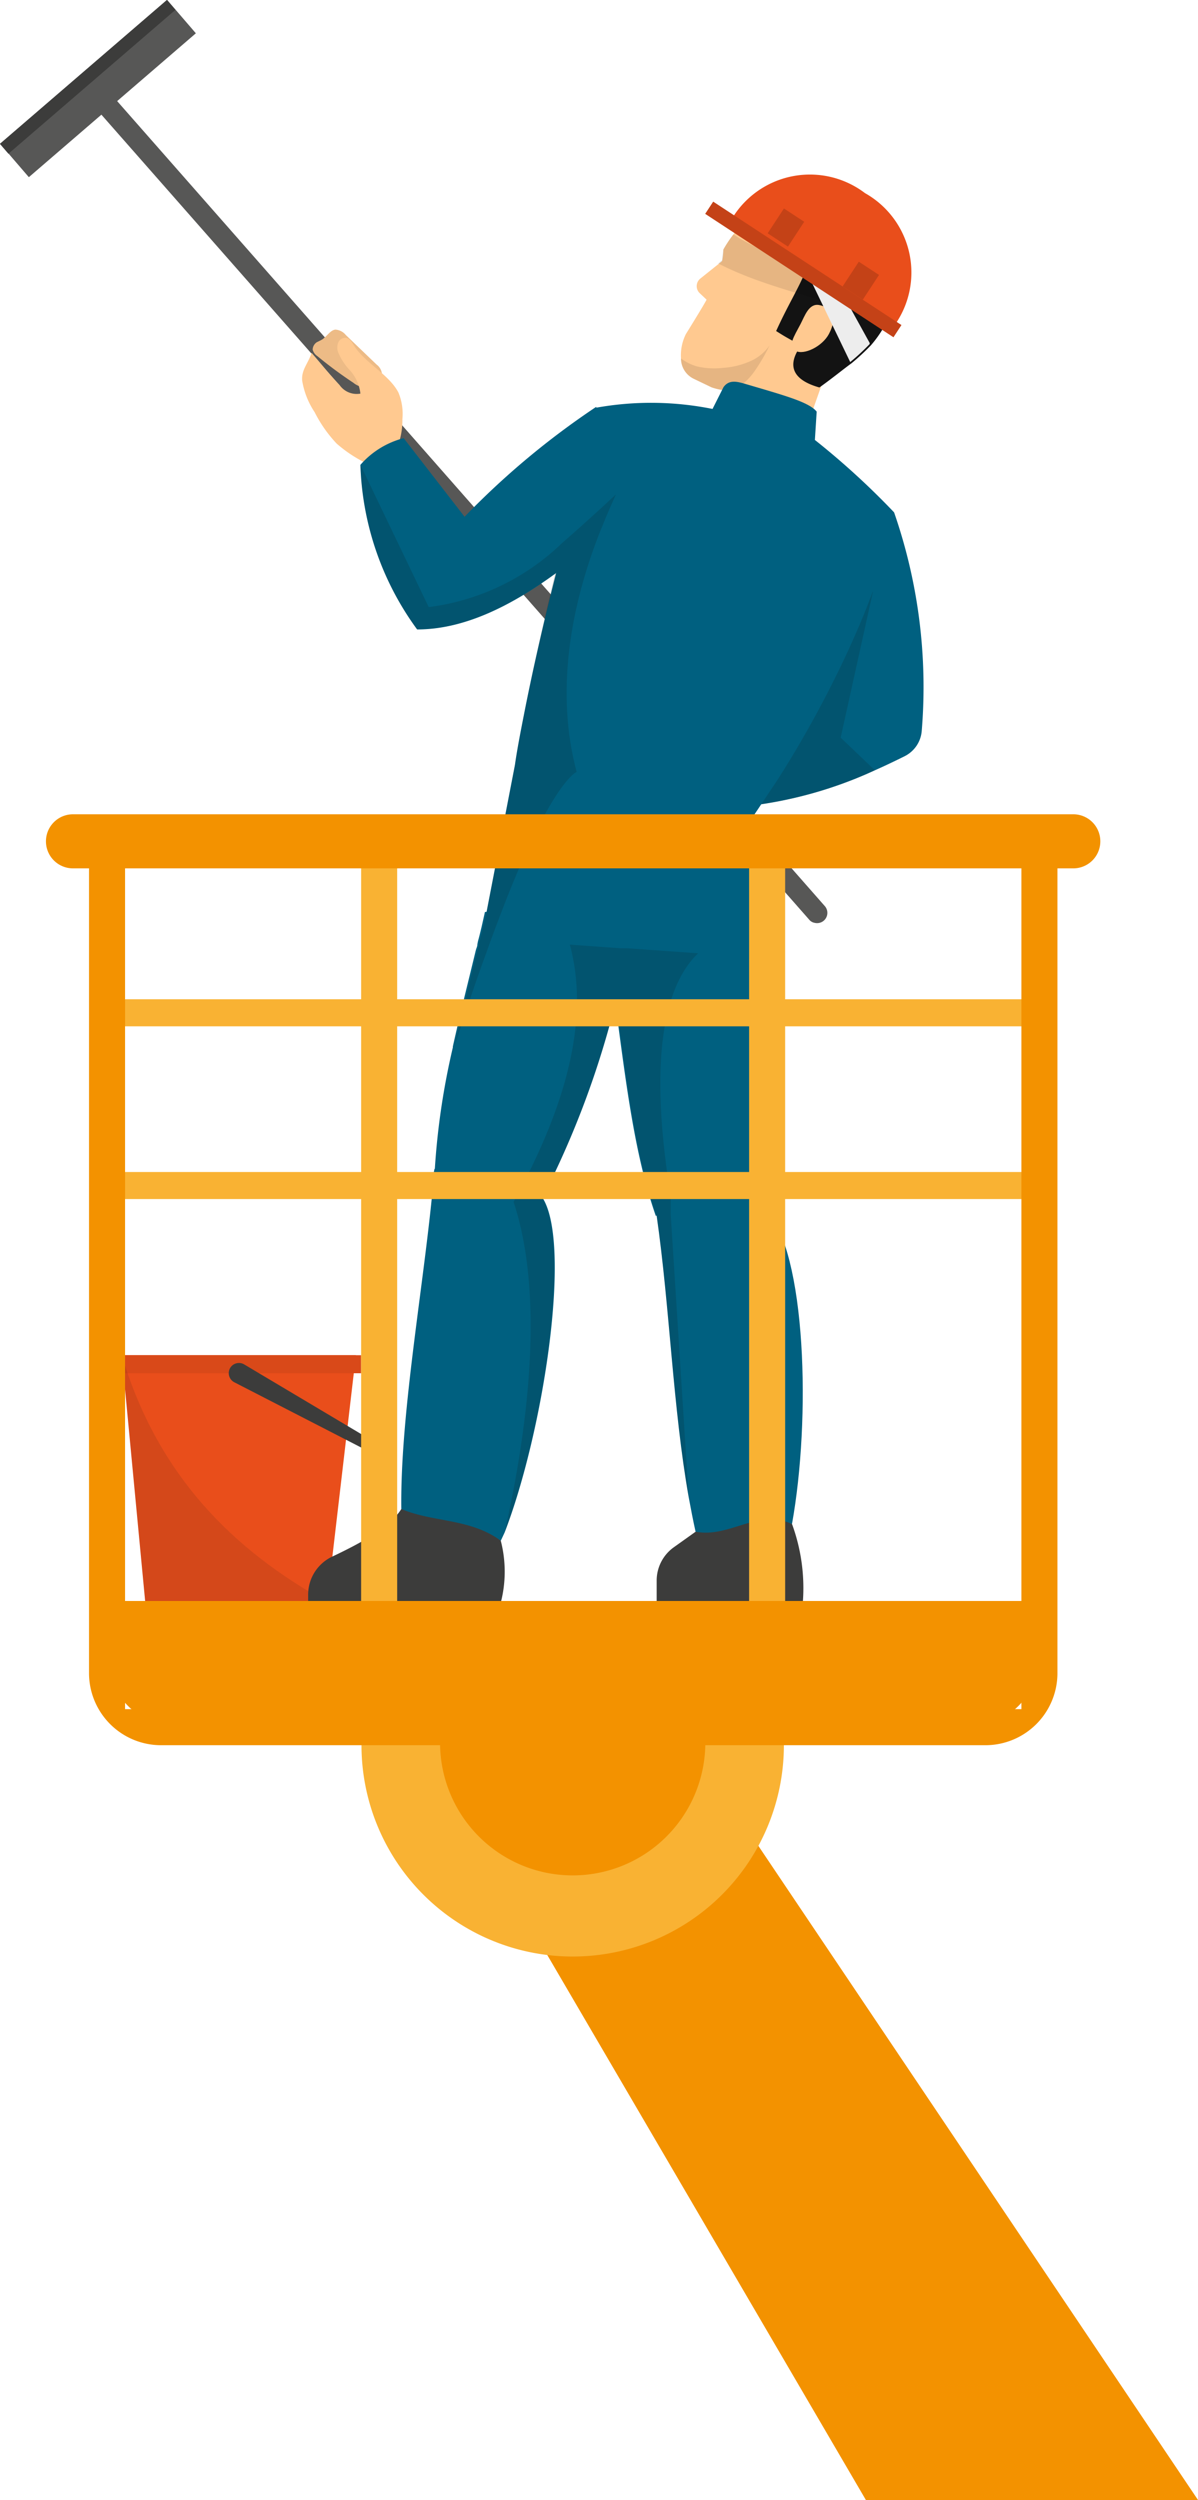 <svg xmlns="http://www.w3.org/2000/svg" viewBox="0 0 66.48 138.65"><defs><style>.cls-1{fill:#e94e1b;}.cls-2{fill:#d94919;}.cls-3{fill:#3c3c3b;}.cls-4{fill:#1d1d1b;}.cls-13,.cls-4{opacity:0.1;}.cls-5{fill:#f39200;}.cls-6{fill:#f9b233;}.cls-7{fill:#575756;}.cls-8{fill:#006080;}.cls-12,.cls-9{fill:#131313;}.cls-9{opacity:0.15;}.cls-10{fill:#edbb86;}.cls-11{fill:#ffc990;}.cls-13{fill:#050504;}.cls-14{fill:#ededed;}.cls-15{fill:#c44217;}</style></defs><g id="Ebene_2" data-name="Ebene 2"><g id="Layer_2" data-name="Layer 2"><polygon class="cls-1" points="8.06 88.85 18.15 88.85 19.75 75.16 6.76 75.16 8.06 88.85"/><rect class="cls-2" x="6.55" y="75.16" width="13.49" height="1"/><path class="cls-3" d="M20.12,80.32,13,76.66a.57.57,0,0,1-.21-.82l0,0a.57.57,0,0,1,.76-.17l6.89,4.1Z"/><path class="cls-4" d="M8.06,88.85H18.15C13,86,8.76,81.88,6.76,75.16Z"/><polygon class="cls-5" points="66.48 138.65 48.05 138.65 25.26 99.69 40.28 99.69 66.48 138.65"/><path class="cls-6" d="M20.06,96.42c0,.13,0,.25,0,.37a11.72,11.72,0,1,0,23.44,0c0-.12,0-.24,0-.37Z"/><path class="cls-7" d="M45.2,51.18a.57.57,0,0,0,.56-.94L6.17,5.23a.57.57,0,0,0-.81-.06A.58.58,0,0,0,5.31,6L44.9,51A.5.5,0,0,0,45.2,51.18Z"/><path class="cls-3" d="M17.1,88.88H27.79a6.87,6.87,0,0,0,0-3.43,6.67,6.67,0,0,0-5.52-1.76c-.67,1.08-2.49,2-3.79,2.62a2.33,2.33,0,0,0-1.38,2.13Z"/><path class="cls-3" d="M36.44,88.88h8.11a10.32,10.32,0,0,0-.6-4.36c-1.36-.8-3.17-.59-5.35.43l-1.22.87a2.27,2.27,0,0,0-.94,1.84Z"/><path class="cls-8" d="M26.4,52.76l.53,0c1.25,0,4.57.18,7.74.28,3.55.13,6.91.23,6.93.16.66-1.85.51-5-.11-7.71L32,42.79l-.26-.08-3.17-.26L27,50.58l-.21.8c-.06.25-.12.51-.19.76a2,2,0,0,0-.05.24C26.46,52.51,26.43,52.63,26.4,52.76Z"/><path class="cls-8" d="M33.82,52.83l0,.38c.11.78.21,1.55.31,2.3.61,4.58,1.08,8.53,2.26,11.92l.78-.06L42.47,67a36.93,36.93,0,0,0-.87-13.77h0c-1.79-2-4.18-2-6.84-.83h0l-.39.17Z"/><path class="cls-8" d="M36.44,67.43c.73,5.08.9,10.66,1.78,15.62.12.64.24,1.28.38,1.9,1.9.36,3.43-1.3,5.35-.43C45,78.71,44.76,69.44,42.47,67c-1.83-2-2.81-1.27-5.28,0Z"/><path class="cls-8" d="M24.07,65.13l.94.29,3.5,1.09,1.33.41.25-.47a50.35,50.35,0,0,0,4.09-10.94c.19-.81.35-1.57.46-2.26l0-.19c0-.15,0-.31.07-.47a1.36,1.36,0,0,0,0-.2c-.65-1.69-2.17-2.12-4-2.12a23.38,23.38,0,0,0-2.43.16l-.54.06-.83.09h0l-.18.8c-.06.25-.12.51-.19.76a2,2,0,0,0-.05.24c0,.13-.07.25-.1.38-.45,1.86-.89,3.61-1.26,5.28,0,0,0,0,0,.05a40.5,40.5,0,0,0-1,6.74C24.08,64.93,24.07,65,24.07,65.13Z"/><path class="cls-8" d="M22.27,83.69c1.77.75,3.82.51,5.52,1.76L28,85c2.16-5.59,3.74-15.94,2.12-18.55h0a6.75,6.75,0,0,0-.9-1.25c-1-1-2-1.09-3.87-.68-.37.08-.79.19-1.24.31h0C23.65,70.62,22.2,78.13,22.27,83.69Z"/><path class="cls-9" d="M30.09,66.45h0a50.35,50.35,0,0,0,4.09-10.94c.61,4.58,1.08,8.53,2.26,11.92.73,5.08.9,10.66,1.78,15.62l-1-15.68,0-.34,0-.68c-1-6.13-.72-10.57,1-12.89a4.88,4.88,0,0,1,.52-.59l-3.94-.28-.37,0-2.81-.2c.07.23.12.48.17.72.79,3.91-.57,8.21-2.54,12.12-.22.44-.45.88-.68,1.3,0,0-.05.09-.07.13C30.06,71.35,29.55,78.12,28,85,30.13,79.41,31.71,69.06,30.09,66.45Z"/><path class="cls-8" d="M41.35,44.72a23.17,23.17,0,0,0,7.2-2q.81-.36,1.65-.78a1.72,1.72,0,0,0,.95-1.41,29.53,29.53,0,0,0-1.54-12.13l-2.86,3.9-.06.13Z"/><path class="cls-9" d="M41.35,44.72a23.17,23.17,0,0,0,7.2-2l-1.9-1.81,1.79-8.09-1.75-.39Z"/><path class="cls-10" d="M18,18.73c.2-.16.36-.42.61-.45a.81.81,0,0,1,.58.3l1.71,1.64a.74.74,0,0,1,.3.57c0,.19-.21.32-.37.43a1.24,1.24,0,0,1-.67.26,1.2,1.2,0,0,1-.55-.25,23.85,23.85,0,0,1-2-1.48.62.62,0,0,1-.26-.36.51.51,0,0,1,.23-.41C17.76,18.89,17.91,18.83,18,18.73Z"/><path class="cls-11" d="M20,21.83a1.16,1.16,0,0,1-1.16-.48c-.68-.73-.87-1-1.55-1.78-.18.58-.58.94-.52,1.55a4.45,4.45,0,0,0,.69,1.74,7.36,7.36,0,0,0,1.22,1.74,7.33,7.33,0,0,0,2.07,1.28.7.7,0,0,0,.42.11.61.61,0,0,0,.38-.27,4.13,4.13,0,0,0,.78-2.47,3.09,3.09,0,0,0-.22-1.48c-.52-1-1.83-1.62-2.46-2.59-.11-.18-.22-.39-.43-.44a.42.42,0,0,0-.45.26.75.75,0,0,0,0,.55,3.28,3.28,0,0,0,.66,1A2.31,2.31,0,0,1,20,21.83Z"/><polygon class="cls-11" points="39.47 22.93 44.37 24.82 46.07 20 41.97 17.89 39.47 22.93"/><path class="cls-11" d="M37.79,19.88A1.25,1.25,0,0,0,38.48,21l1,.48a3.16,3.16,0,0,0,1.2.18h0a4,4,0,0,0,3.48-2.15l0,0h0c.72.34,1.47,1.63,1.91,1s1.9-1.39,2.51-2.35c2.23-4.53-.66-5.75-2.31-6.62a4.29,4.29,0,0,0-4.41.29A5.76,5.76,0,0,0,40.7,13a6.81,6.81,0,0,0-.56.84c0,.34-.07.64-.07.64l-.22.18-1,.8a.54.54,0,0,0,0,.82l.36.34c-.15.3-1.15,1.91-1.15,1.91A2.64,2.64,0,0,0,37.79,19.88Z"/><path class="cls-12" d="M44.71,15c-.32.86-1,1.94-1.64,3.36.43.27.43.27.91.54.38-.16,1.51-.8,1.65-.88-.26.18-3.38,2.56-.16,3.47.73-.52,1.31-1,1.78-1.34a12.47,12.47,0,0,0,1.08-1A6.35,6.35,0,0,0,49.56,17c1-2.33-.66-4.1-2.52-5.81-1.12-1-3.67-.75-5.14.6,2,.57,2.84,1.15,3,1.92A2.29,2.29,0,0,1,44.71,15Z"/><path class="cls-11" d="M46,18.52c-.37.7-1.39,1.19-1.85.94s-.1-.78.27-1.48c.24-.46.47-1.18,1.05-1.06S46.54,17.5,46,18.52Z"/><path class="cls-13" d="M40.07,14.43l-.22.18c2.37,1.22,5.06,1.78,7.6,2.63l-.12-.09-.1,0v0l-3-2.3h0c-.12-.06-2.38-1.18-3.14-1.6L40.7,13a6.81,6.81,0,0,0-.56.84A5.12,5.12,0,0,0,40.07,14.43Z"/><path class="cls-13" d="M37.79,19.88A1.25,1.25,0,0,0,38.48,21l1,.48a3.16,3.16,0,0,0,1.2.18h0a3.49,3.49,0,0,0,1.19-1.07,10.4,10.4,0,0,0,.84-1.44,2.55,2.55,0,0,1-1.14.91,4.4,4.4,0,0,1-1.43.34,4.27,4.27,0,0,1-1.47-.08A2.78,2.78,0,0,1,37.79,19.88Z"/><path class="cls-8" d="M29.07,39.66c-.21,1.07-.39,2-.5,2.8h0c.7.3,1.39.58,2.07.85l.62.23a32.71,32.71,0,0,0,10.24,2.15c.52-.72,1-1.49,1.55-2.29,3.23-5,6.17-11.45,6.55-15a43,43,0,0,0-4.38-4l.1-1.57c-.43-.54-1.84-.91-4-1.55-.48-.14-.88-.21-1.17.19l-.61,1.21a17.27,17.27,0,0,0-6.45-.07c-.19.78-1,3.88-1.84,7.52-.14.57-.28,1.15-.41,1.74C30.16,34.52,29.52,37.35,29.07,39.66Z"/><rect class="cls-7" x="-0.68" y="3.69" width="12.23" height="2.45" transform="translate(-1.89 4.73) rotate(-40.73)"/><rect class="cls-3" x="-1.25" y="3.9" width="12.23" height="0.72" transform="translate(-1.6 4.21) rotate(-40.73)"/><path class="cls-8" d="M20,25.78a16.27,16.27,0,0,0,3.15,9.13c2.54,0,5.1-1.23,7.66-3.09.76-.56,1.53-1.18,2.3-1.84l.35-.31,0-.52-.05-1-.32-5.59a44.38,44.38,0,0,0-7.31,6.1L22.4,24.3A4.78,4.78,0,0,0,20,25.78Z"/><path class="cls-9" d="M23.13,34.9c2.56,0,5.11-1.22,7.67-3.09-.64,2.7-1.28,5.55-1.73,7.85-.21,1.06-.38,2-.5,2.79L27,50.58h0l-.18.8c-.06.25-.12.51-.19.76a2,2,0,0,0-.05.24c0,.13-.07.25-.1.38-.45,1.86-.89,3.61-1.26,5.28.64-2,1.23-3.75,1.79-5.26.29-.83.58-1.58.85-2.29C30.6,43.35,32,42.81,32,42.81s0,0,0,0c-1-3.72-.66-8.11,1.1-12.81.1-.27.21-.55.33-.83.23-.59.49-1.17.75-1.75l-.81.75c-.79.72-1.5,1.36-2.16,1.93a13,13,0,0,1-7.42,3.57L20,25.78A16.33,16.33,0,0,0,23.13,34.9Z"/><path class="cls-14" d="M44.24,14.06l.13.26.34.63,0,.1v0h0l.41.76,2.06,4.27a12.47,12.47,0,0,0,1.08-1l0-.06-1-1.81-.4-.75-.41-.77-1.19-2.2-.4.22-.32.17Z"/><path class="cls-1" d="M49.53,18.19v0A5.05,5.05,0,0,0,48,10.71a5.05,5.05,0,0,0-7.46,1.55h0Z"/><rect class="cls-15" x="44.17" y="8.7" width="0.81" height="12.49" transform="translate(7.65 44.04) rotate(-56.77)"/><rect class="cls-15" x="42.66" y="12.08" width="1.64" height="1.34" transform="matrix(0.55, -0.84, 0.84, 0.55, 8.99, 42.13)"/><rect class="cls-15" x="46.94" y="14.89" width="1.64" height="1.34" transform="translate(8.58 46.99) rotate(-56.77)"/><rect class="cls-6" x="20.04" y="46.66" width="2" height="46.35"/><rect class="cls-6" x="41.57" y="46.66" width="2" height="46.35"/><rect class="cls-6" x="5.94" y="55.42" width="52.46" height="1.5"/><rect class="cls-6" x="5.94" y="65" width="52.46" height="1.5"/><path class="cls-5" d="M59.56,48.16H4.05a1.5,1.5,0,1,1,0-3H59.56a1.5,1.5,0,0,1,0,3Z"/><path class="cls-5" d="M54.73,96.79H8.89a4,4,0,0,1-3.95-4V46.66h2V94.79H56.68V46.66h2V92.84A4,4,0,0,1,54.73,96.79Z"/><path class="cls-5" d="M53.73,95.79H9.89a4,4,0,0,1-3.95-4v-3H57.68v3A4,4,0,0,1,53.73,95.79Z"/><path class="cls-5" d="M24.42,96.42a2,2,0,0,0,0,.23,7.36,7.36,0,1,0,14.72,0c0-.07,0-.15,0-.23Z"/></g></g></svg>